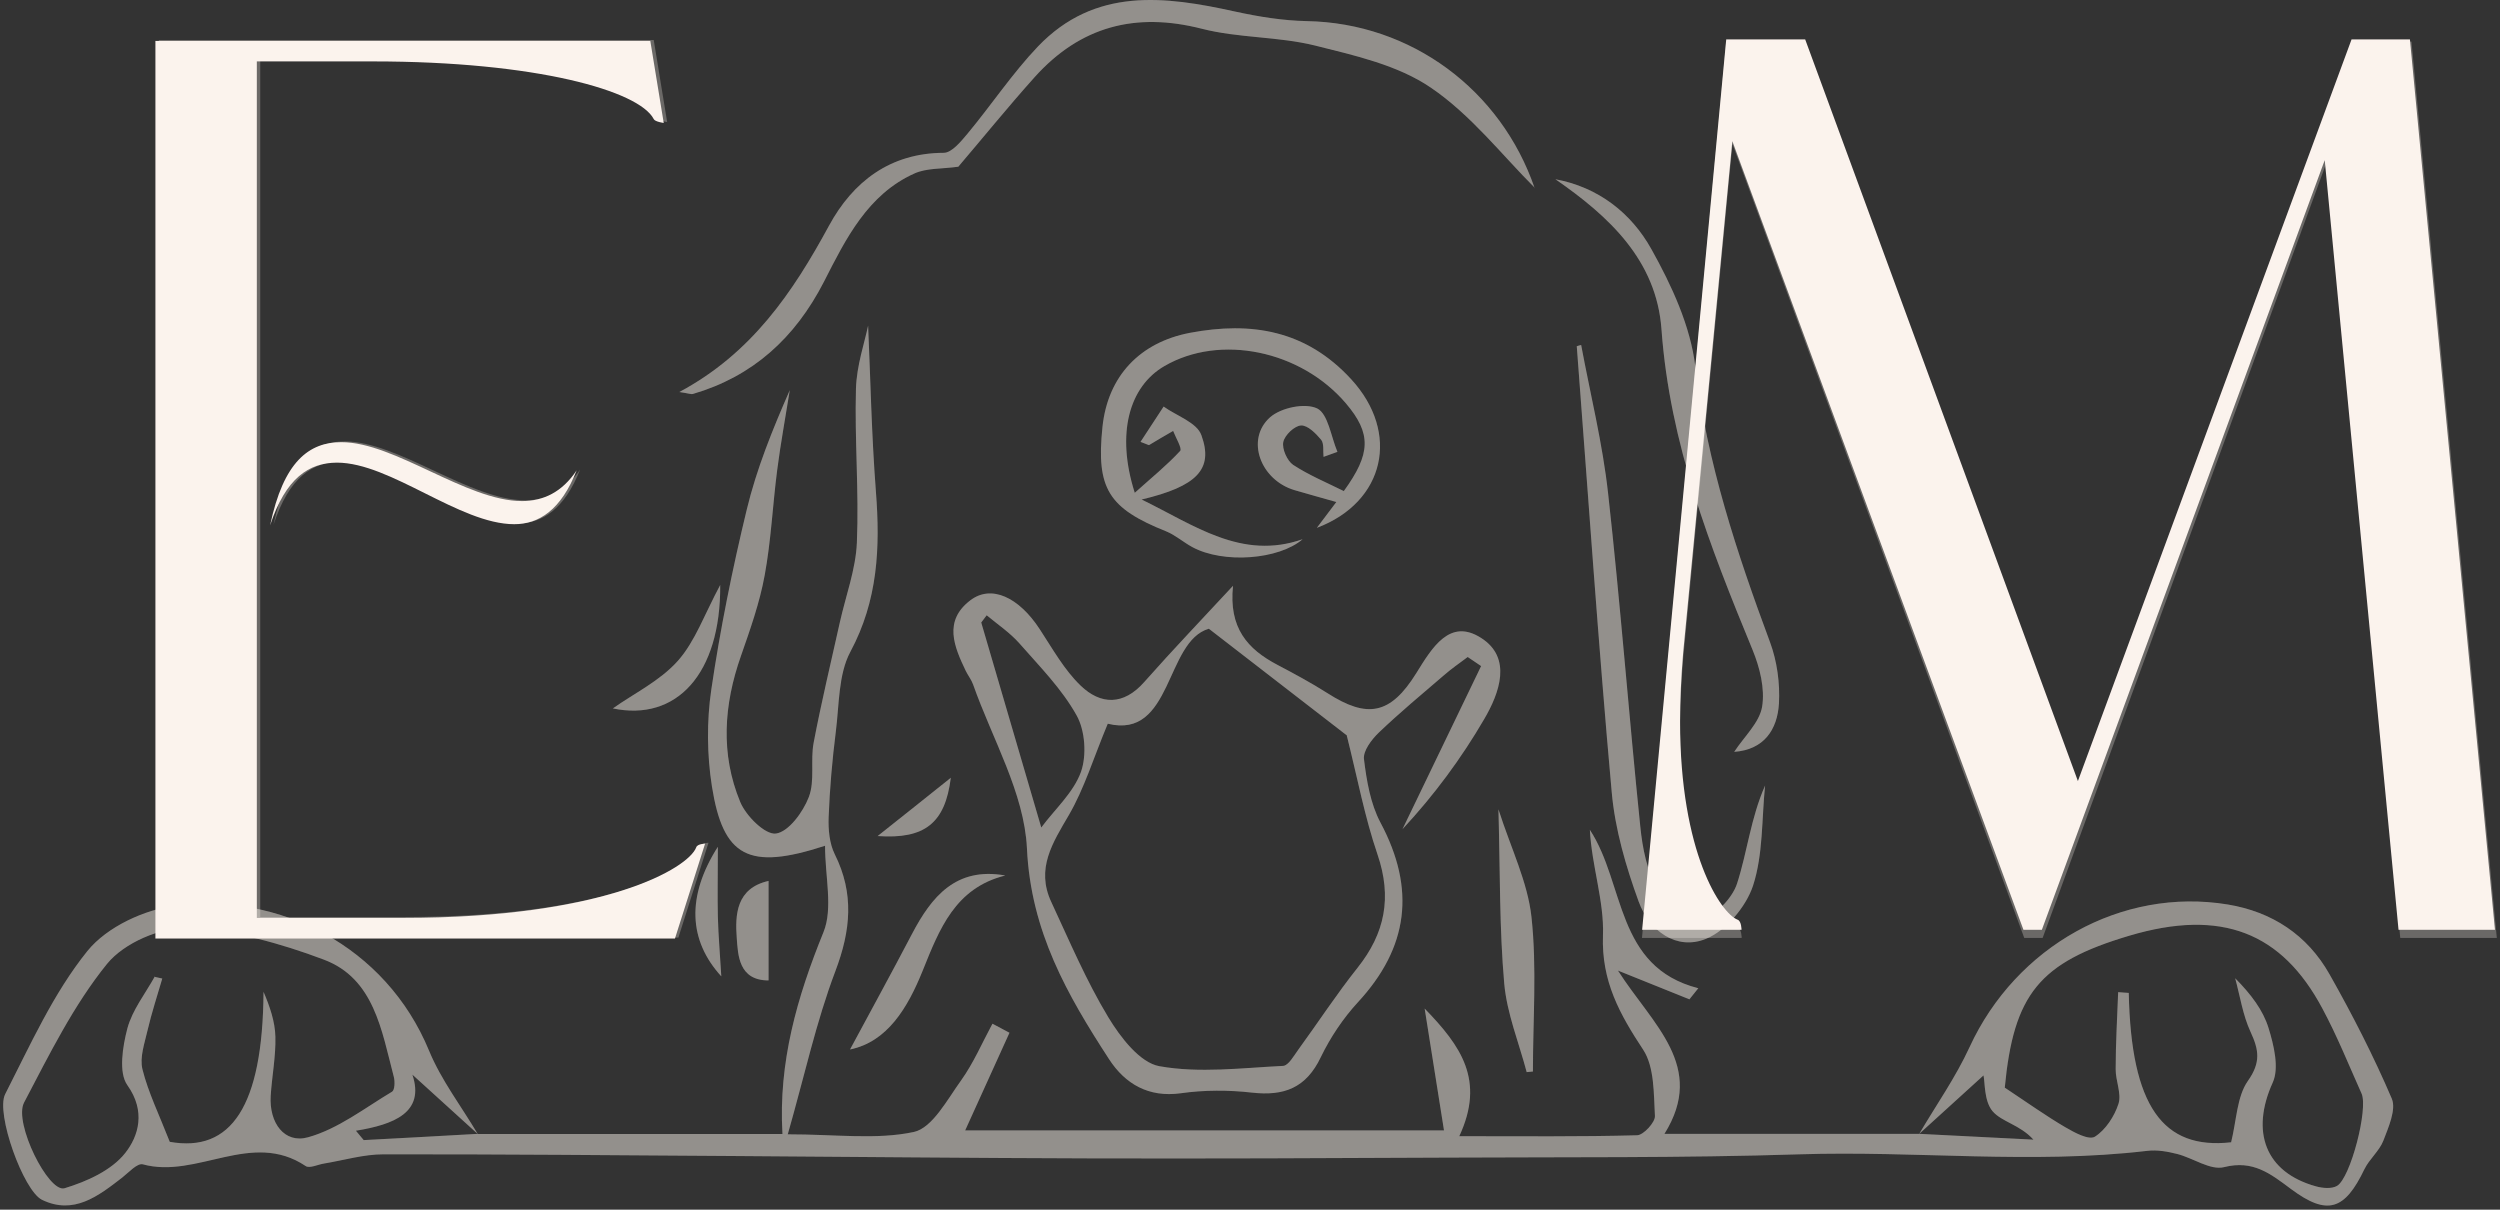 <svg width="248" height="120" viewBox="0 0 248 120" fill="none" xmlns="http://www.w3.org/2000/svg">
<rect x="0" y="0" width="248" height="120" fill="#333333" stroke="none"/>
<g id="Group 7">
<g id="Group">
<g id="Group_2">
<g id="Group_3">
<path id="Vector" opacity="0.28" d="M47.393 112.494H77.62C77.202 105.38 79.075 98.901 81.69 92.469C82.65 90.097 81.845 86.982 81.845 83.898C74.246 86.378 71.739 85.014 70.624 78.024C70.129 74.893 70.098 71.545 70.562 68.399C71.445 62.401 72.652 56.449 74.076 50.56C75.051 46.514 76.629 42.624 78.347 38.703C77.929 41.353 77.434 43.988 77.094 46.654C76.645 50.126 76.49 53.644 75.856 57.069C75.36 59.797 74.416 62.447 73.503 65.067C71.8 69.902 71.46 74.784 73.425 79.543C73.998 80.938 75.902 82.829 76.97 82.689C78.224 82.519 79.663 80.566 80.236 79.062C80.855 77.45 80.375 75.436 80.715 73.669C81.474 69.67 82.433 65.702 83.316 61.719C83.904 59.084 84.894 56.465 85.003 53.814C85.219 48.746 84.77 43.647 84.91 38.579C84.972 36.27 85.776 33.96 86.117 32.302C86.349 37.494 86.457 43.151 86.891 48.777C87.324 54.326 87.092 59.565 84.353 64.664C83.161 66.895 83.254 69.902 82.913 72.584C82.557 75.404 82.309 78.241 82.201 81.062C82.155 82.286 82.279 83.665 82.805 84.735C84.755 88.641 84.399 92.298 82.867 96.344C80.963 101.365 79.818 106.681 78.146 112.525C82.96 112.525 86.937 113.083 90.652 112.292C92.494 111.889 93.964 109.084 95.341 107.177C96.58 105.442 97.431 103.442 98.452 101.551L100.139 102.45C98.731 105.566 97.307 108.681 95.744 112.137H143.244C142.625 108.231 142.021 104.481 141.325 100.048C144.931 103.768 147.345 107.162 144.76 112.711C151.106 112.711 156.755 112.773 162.405 112.618C163.039 112.602 164.2 111.331 164.169 110.711C164.045 108.479 164.123 105.845 163.008 104.14C160.687 100.621 158.845 97.336 159.015 92.779C159.139 89.385 157.901 85.928 157.715 82.317C161.228 87.664 160.222 95.925 168.472 98.033C168.178 98.405 167.884 98.761 167.59 99.133C165.624 98.343 163.658 97.553 160.501 96.282C163.937 101.66 169.292 105.783 165.113 112.478C173.966 112.478 182.185 112.478 190.419 112.478C194.195 112.664 197.956 112.866 201.717 113.052C200.37 111.564 198.575 111.3 197.662 110.231C196.811 109.223 196.919 107.379 196.764 106.681C194.721 108.541 192.554 110.51 190.388 112.478C192.075 109.611 194.009 106.867 195.387 103.861C199.999 93.864 210.462 87.99 221.002 89.726C225.382 90.454 228.88 92.732 231.093 96.654C233.353 100.652 235.458 104.76 237.268 108.991C237.717 110.06 236.943 111.812 236.433 113.145C236.03 114.183 235.04 114.973 234.544 115.996C232.61 120.026 230.892 120.646 227.286 117.965C225.227 116.43 223.509 115.051 220.63 115.779C219.268 116.12 217.566 114.88 215.987 114.477C215.012 114.229 213.975 114.043 212.984 114.167C201.516 115.516 190.016 114.136 178.532 114.508C166.862 114.88 155.177 114.772 143.507 114.834C131.698 114.896 119.904 114.942 108.095 114.911C96.425 114.88 84.74 114.756 73.07 114.679C61.384 114.601 49.714 114.493 38.029 114.508C36.063 114.508 34.113 115.097 32.148 115.423C31.529 115.516 30.708 115.934 30.321 115.671C24.966 112.075 19.534 116.973 14.163 115.5C13.621 115.361 12.77 116.306 12.12 116.818C9.752 118.647 7.322 120.553 4.165 119.019C2.323 118.12 -0.448 110.432 0.512 108.541C3.004 103.659 5.294 98.529 8.668 94.344C10.619 91.926 14.38 90.206 17.521 89.819C27.644 88.563 38.261 93.802 42.564 104.233C43.771 107.162 45.768 109.75 47.393 112.494C45.148 110.463 42.904 108.417 40.908 106.604C42.161 110.355 39.097 111.548 35.305 112.168C35.568 112.478 35.816 112.788 36.079 113.098C39.855 112.897 43.616 112.695 47.393 112.478V112.494ZM15.401 96.917C15.633 96.964 15.865 97.026 16.098 97.072C15.602 98.777 15.045 100.466 14.643 102.187C14.349 103.473 13.838 104.899 14.132 106.077C14.705 108.371 15.773 110.541 16.84 113.269C22.908 114.353 26.065 109.797 26.142 98.389C26.762 99.831 27.288 101.35 27.319 102.869C27.365 104.806 26.978 106.743 26.854 108.696C26.684 111.393 28.216 113.47 30.553 112.819C33.525 111.998 36.172 109.921 38.896 108.293C39.159 108.138 39.19 107.286 39.066 106.821C37.859 102.233 37.116 97.072 32.132 95.197C27.814 93.569 23.186 92.283 18.636 92.081C15.958 91.957 12.321 93.523 10.619 95.615C7.291 99.722 4.877 104.636 2.385 109.378C1.332 111.378 4.815 118.368 6.409 117.872C8.607 117.205 11.068 116.105 12.43 114.369C13.745 112.695 14.488 110.246 12.631 107.642C11.748 106.402 12.166 103.814 12.631 102.032C13.126 100.187 14.411 98.576 15.355 96.871L15.401 96.917ZM198.869 107.89C201.206 109.44 203.002 110.727 204.89 111.827C205.788 112.354 207.227 113.129 207.815 112.757C208.868 112.091 209.75 110.742 210.152 109.502C210.477 108.495 209.858 107.208 209.874 106.046C209.874 103.504 210.028 100.962 210.121 98.421C210.477 98.451 210.818 98.467 211.174 98.498C211.406 109.735 214.548 114.074 221.327 113.315C221.868 111.13 221.899 108.789 222.983 107.239C224.298 105.38 224.082 104.14 223.246 102.342C222.488 100.699 222.209 98.808 221.729 97.041C223.308 98.638 224.5 100.218 225.041 101.985C225.568 103.69 226.109 105.938 225.459 107.379C223.246 112.261 224.701 116.291 229.746 117.686C230.412 117.872 231.294 117.949 231.836 117.639C233.182 116.833 234.947 109.967 234.266 108.479C232.997 105.643 231.836 102.745 230.366 100.017C226.357 92.515 220.398 90.097 211.22 92.825C202.305 95.476 199.751 98.606 198.869 107.937V107.89Z" fill="#FBF2ED"/>
<path id="Vector_2" opacity="0.28" d="M122.318 58.092C121.869 62.308 123.773 64.4 126.714 65.95C128.401 66.834 130.088 67.748 131.698 68.771C135.644 71.297 137.935 70.894 140.489 66.787C142.067 64.245 143.816 61.285 146.927 63.284C150.023 65.253 148.754 68.74 147.237 71.328C144.962 75.234 142.269 78.876 139.127 82.255C141.727 76.862 144.327 71.468 146.927 66.074C146.478 65.78 146.03 65.47 145.596 65.175C144.791 65.78 143.956 66.353 143.197 67.02C141.03 68.88 138.833 70.709 136.774 72.677C136.062 73.359 135.211 74.49 135.304 75.296C135.567 77.451 135.954 79.744 136.944 81.604C140.458 88.191 139.73 93.988 134.7 99.428C133.245 101.009 131.976 102.9 131.032 104.853C129.562 107.953 127.348 108.743 124.191 108.387C121.869 108.123 119.455 108.123 117.149 108.449C113.945 108.898 111.608 107.534 109.998 105.039C105.881 98.7 102.26 92.407 101.873 84.162C101.61 78.659 98.437 73.312 96.533 67.903C96.363 67.423 96.022 67.004 95.806 66.555C94.645 64.137 93.577 61.611 96.239 59.565C98.329 57.953 101.068 59.239 103.142 62.416C104.411 64.354 105.572 66.446 107.197 68.012C109.178 69.918 111.438 70.011 113.512 67.655C116.375 64.416 119.378 61.285 122.318 58.108V58.092ZM133.57 72.925C129.655 69.887 125.104 66.369 119.919 62.37C115.57 63.625 116.329 73.374 109.89 71.793C108.466 75.203 107.568 78.21 106.036 80.845C104.427 83.604 102.74 86.161 104.287 89.478C106.083 93.337 107.754 97.289 109.936 100.901C111.144 102.9 113.078 105.426 115.013 105.767C118.991 106.48 123.185 105.938 127.287 105.736C127.813 105.705 128.354 104.729 128.803 104.109C130.769 101.412 132.595 98.607 134.669 96.003C137.393 92.578 138.105 89.028 136.65 84.766C135.381 81.062 134.654 77.156 133.586 72.909L133.57 72.925ZM103.297 82.085C104.659 80.256 106.485 78.629 107.228 76.583C107.816 74.94 107.646 72.46 106.795 70.957C105.324 68.322 103.126 66.105 101.13 63.827C100.186 62.758 98.978 61.952 97.88 61.037C97.694 61.27 97.524 61.518 97.338 61.75C99.273 68.353 101.207 74.955 103.297 82.1V82.085Z" fill="#FBF2ED"/>
<path id="Vector_3" opacity="0.28" d="M152.251 18.631C149.063 15.454 145.937 11.409 141.943 8.697C138.647 6.449 134.391 5.504 130.428 4.512C126.776 3.613 122.86 3.783 119.223 2.853C112.676 1.179 107.181 2.59 102.631 7.658C99.923 10.68 97.353 13.858 95.063 16.539C93.391 16.771 91.921 16.663 90.714 17.206C86.086 19.282 83.904 23.684 81.737 27.946C78.873 33.526 74.679 37.339 68.751 39.075C68.535 39.137 68.287 39.013 67.389 38.889C74.555 35.06 78.641 29.016 82.232 22.398C84.615 18.011 88.315 15.175 93.623 15.16C94.428 15.16 95.357 13.997 96.022 13.207C98.375 10.37 100.433 7.271 102.956 4.62C108.605 -1.285 115.524 -0.401 122.535 1.149C124.872 1.66 127.271 2.047 129.639 2.094C139.978 2.28 148.893 8.914 152.236 18.662L152.251 18.631Z" fill="#FBF2ED"/>
<path id="Vector_4" opacity="0.28" d="M130.645 52.342C131.171 51.645 131.698 50.947 132.564 49.8C130.939 49.335 129.67 48.994 128.416 48.622C125.027 47.615 123.541 43.585 125.986 41.4C127.07 40.439 129.453 39.943 130.661 40.516C131.744 41.043 132.038 43.322 132.673 44.825C132.208 44.996 131.76 45.151 131.295 45.321C131.233 44.748 131.357 44.004 131.063 43.632C130.537 42.996 129.717 42.175 129.066 42.206C128.416 42.237 127.441 43.167 127.302 43.849C127.163 44.531 127.689 45.709 128.277 46.112C129.84 47.135 131.589 47.863 133.307 48.715C136 44.996 136.062 43.012 133.508 40.005C129.02 34.751 121.018 33.108 115.508 36.316C112.01 38.347 110.695 43.012 112.568 48.886C114.255 47.367 115.771 46.143 117.072 44.732C117.288 44.5 116.638 43.43 116.375 42.748C115.57 43.213 114.765 43.678 113.976 44.159C113.697 44.05 113.419 43.942 113.14 43.833C113.899 42.671 114.673 41.493 115.431 40.331C116.731 41.26 118.728 41.911 119.176 43.167C120.415 46.561 118.712 48.251 113.249 49.552C118.48 52.094 123.17 55.612 129.221 53.489C126.869 55.52 121.374 55.938 118.294 54.28C117.397 53.799 116.607 53.086 115.694 52.714C109.952 50.42 108.729 48.467 109.364 42.361C109.89 37.293 113.094 33.96 118.047 33.015C124.145 31.868 129.562 32.752 134.035 37.618C138.926 42.934 137.393 49.8 130.645 52.358V52.342Z" fill="#FBF2ED"/>
<path id="Vector_5" opacity="0.28" d="M156.848 34.208C157.761 39.121 158.984 44.003 159.526 48.963C160.748 59.936 161.584 70.956 162.714 81.96C162.931 84.115 163.38 86.471 164.463 88.253C165.314 89.648 167.342 91.058 168.812 91.027C170.05 90.996 171.846 89.106 172.31 87.664C173.332 84.518 173.672 81.139 175.096 77.931C174.755 81.263 174.91 84.75 173.904 87.85C173.208 89.958 171.211 92.329 169.23 93.135C166.32 94.313 163.627 92.376 162.559 89.447C161.29 85.959 160.207 82.255 159.882 78.582C158.551 63.858 157.545 49.087 156.415 34.347C156.554 34.301 156.693 34.255 156.848 34.224V34.208Z" fill="#FBF2ED"/>
<path id="Vector_6" opacity="0.28" d="M154.294 17.779C158.551 18.569 161.816 21.127 163.813 24.707C165.825 28.303 167.698 32.348 168.178 36.378C169.338 45.925 172.295 54.837 175.591 63.718C176.288 65.593 176.582 67.779 176.473 69.778C176.319 72.413 174.957 74.381 172.032 74.583C173.038 73.048 174.539 71.684 174.802 70.103C175.096 68.321 174.57 66.213 173.858 64.477C169.633 54.233 165.639 44.003 164.819 32.673C164.324 25.807 159.603 21.452 154.294 17.779Z" fill="#FBF2ED"/>
<path id="Vector_7" opacity="0.28" d="M151.447 106.355C150.673 103.426 149.481 100.528 149.218 97.552C148.738 92.127 148.816 86.641 148.645 80.286C149.899 84.192 151.555 87.524 151.926 90.996C152.468 96.033 152.066 101.194 152.066 106.293C151.865 106.309 151.648 106.34 151.447 106.355Z" fill="#FBF2ED"/>
<path id="Vector_8" opacity="0.28" d="M99.691 86.858C94.753 88.098 93.19 92.159 91.534 96.282C90.033 100.002 88.021 103.349 84.322 104.109C86.303 100.42 88.423 96.561 90.466 92.655C92.416 88.935 94.831 85.99 99.691 86.843V86.858Z" fill="#FBF2ED"/>
<path id="Vector_9" opacity="0.28" d="M60.796 70.275C62.916 68.771 65.47 67.547 67.235 65.563C68.953 63.641 69.866 60.975 71.445 58.03C71.506 66.896 67.08 71.592 60.796 70.275Z" fill="#FBF2ED"/>
<path id="Vector_10" opacity="0.28" d="M76.242 87.386V97.259C73.271 97.259 73.209 94.748 73.085 93.043C72.915 90.749 73.023 88.114 76.242 87.386Z" fill="#FBF2ED"/>
<path id="Vector_11" opacity="0.28" d="M71.212 84.022C71.212 86.842 71.166 88.888 71.212 90.934C71.259 92.809 71.429 94.669 71.553 96.855C68.302 93.29 68.086 88.935 71.197 84.022H71.212Z" fill="#FBF2ED"/>
<path id="Vector_12" opacity="0.28" d="M87.061 82.937C89.615 80.906 91.828 79.155 94.32 77.156C93.763 81.65 91.751 83.262 87.061 82.937Z" fill="#FBF2ED"/>
</g>
<g id="Group_4">
<path id="Vector_13" opacity="0.28" d="M47.393 112.494H77.62C77.202 105.38 79.075 98.901 81.69 92.469C82.65 90.097 81.845 86.982 81.845 83.898C74.246 86.378 71.739 85.014 70.624 78.024C70.129 74.893 70.098 71.545 70.562 68.399C71.445 62.401 72.652 56.449 74.076 50.56C75.051 46.514 76.629 42.624 78.347 38.703C77.929 41.353 77.434 43.988 77.094 46.654C76.645 50.126 76.49 53.644 75.856 57.069C75.36 59.797 74.416 62.447 73.503 65.067C71.8 69.902 71.46 74.784 73.425 79.543C73.998 80.938 75.902 82.829 76.97 82.689C78.224 82.519 79.663 80.566 80.236 79.062C80.855 77.45 80.375 75.436 80.715 73.669C81.474 69.67 82.433 65.702 83.316 61.719C83.904 59.084 84.894 56.465 85.003 53.814C85.219 48.746 84.77 43.647 84.91 38.579C84.972 36.27 85.776 33.96 86.117 32.302C86.349 37.494 86.457 43.151 86.891 48.777C87.324 54.326 87.092 59.565 84.353 64.664C83.161 66.895 83.254 69.902 82.913 72.584C82.557 75.404 82.309 78.241 82.201 81.062C82.155 82.286 82.279 83.665 82.805 84.735C84.755 88.641 84.399 92.298 82.867 96.344C80.963 101.365 79.818 106.681 78.146 112.525C82.96 112.525 86.937 113.083 90.652 112.292C92.494 111.889 93.964 109.084 95.341 107.177C96.58 105.442 97.431 103.442 98.452 101.551L100.139 102.45C98.731 105.566 97.307 108.681 95.744 112.137H143.244C142.625 108.231 142.021 104.481 141.325 100.048C144.931 103.768 147.345 107.162 144.76 112.711C151.106 112.711 156.755 112.773 162.405 112.618C163.039 112.602 164.2 111.331 164.169 110.711C164.045 108.479 164.123 105.845 163.008 104.14C160.687 100.621 158.845 97.336 159.015 92.779C159.139 89.385 157.901 85.928 157.715 82.317C161.228 87.664 160.222 95.925 168.472 98.033C168.178 98.405 167.884 98.761 167.59 99.133C165.624 98.343 163.658 97.553 160.501 96.282C163.937 101.66 169.292 105.783 165.113 112.478C173.966 112.478 182.185 112.478 190.419 112.478C194.195 112.664 197.956 112.866 201.717 113.052C200.37 111.564 198.575 111.3 197.662 110.231C196.811 109.223 196.919 107.379 196.764 106.681C194.721 108.541 192.554 110.51 190.388 112.478C192.075 109.611 194.009 106.867 195.387 103.861C199.999 93.864 210.462 87.99 221.002 89.726C225.382 90.454 228.88 92.732 231.093 96.654C233.353 100.652 235.458 104.76 237.268 108.991C237.717 110.06 236.943 111.812 236.433 113.145C236.03 114.183 235.04 114.973 234.544 115.996C232.61 120.026 230.892 120.646 227.286 117.965C225.227 116.43 223.509 115.051 220.63 115.779C219.268 116.12 217.566 114.88 215.987 114.477C215.012 114.229 213.975 114.043 212.984 114.167C201.516 115.516 190.016 114.136 178.532 114.508C166.862 114.88 155.177 114.772 143.507 114.834C131.698 114.896 119.904 114.942 108.095 114.911C96.425 114.88 84.74 114.756 73.07 114.679C61.384 114.601 49.714 114.493 38.029 114.508C36.063 114.508 34.113 115.097 32.148 115.423C31.529 115.516 30.708 115.934 30.321 115.671C24.966 112.075 19.534 116.973 14.163 115.5C13.621 115.361 12.77 116.306 12.12 116.818C9.752 118.647 7.322 120.553 4.165 119.019C2.323 118.12 -0.448 110.432 0.512 108.541C3.004 103.659 5.294 98.529 8.668 94.344C10.619 91.926 14.38 90.206 17.521 89.819C27.644 88.563 38.261 93.802 42.564 104.233C43.771 107.162 45.768 109.75 47.393 112.494C45.148 110.463 42.904 108.417 40.908 106.604C42.161 110.355 39.097 111.548 35.305 112.168C35.568 112.478 35.816 112.788 36.079 113.098C39.855 112.897 43.616 112.695 47.393 112.478V112.494ZM15.401 96.917C15.633 96.964 15.865 97.026 16.098 97.072C15.602 98.777 15.045 100.466 14.643 102.187C14.349 103.473 13.838 104.899 14.132 106.077C14.705 108.371 15.773 110.541 16.84 113.269C22.908 114.353 26.065 109.797 26.142 98.389C26.762 99.831 27.288 101.35 27.319 102.869C27.365 104.806 26.978 106.743 26.854 108.696C26.684 111.393 28.216 113.47 30.553 112.819C33.525 111.998 36.172 109.921 38.896 108.293C39.159 108.138 39.19 107.286 39.066 106.821C37.859 102.233 37.116 97.072 32.132 95.197C27.814 93.569 23.186 92.283 18.636 92.081C15.958 91.957 12.321 93.523 10.619 95.615C7.291 99.722 4.877 104.636 2.385 109.378C1.332 111.378 4.815 118.368 6.409 117.872C8.607 117.205 11.068 116.105 12.43 114.369C13.745 112.695 14.488 110.246 12.631 107.642C11.748 106.402 12.166 103.814 12.631 102.032C13.126 100.187 14.411 98.576 15.355 96.871L15.401 96.917ZM198.869 107.89C201.206 109.44 203.002 110.727 204.89 111.827C205.788 112.354 207.227 113.129 207.815 112.757C208.868 112.091 209.75 110.742 210.152 109.502C210.477 108.495 209.858 107.208 209.874 106.046C209.874 103.504 210.028 100.962 210.121 98.421C210.477 98.451 210.818 98.467 211.174 98.498C211.406 109.735 214.548 114.074 221.327 113.315C221.868 111.13 221.899 108.789 222.983 107.239C224.298 105.38 224.082 104.14 223.246 102.342C222.488 100.699 222.209 98.808 221.729 97.041C223.308 98.638 224.5 100.218 225.041 101.985C225.568 103.69 226.109 105.938 225.459 107.379C223.246 112.261 224.701 116.291 229.746 117.686C230.412 117.872 231.294 117.949 231.836 117.639C233.182 116.833 234.947 109.967 234.266 108.479C232.997 105.643 231.836 102.745 230.366 100.017C226.357 92.515 220.398 90.097 211.22 92.825C202.305 95.476 199.751 98.606 198.869 107.937V107.89Z" fill="#FBF2ED"/>
<path id="Vector_14" opacity="0.28" d="M122.318 58.092C121.869 62.308 123.773 64.4 126.714 65.95C128.401 66.834 130.088 67.748 131.698 68.771C135.644 71.297 137.935 70.894 140.489 66.787C142.067 64.245 143.816 61.285 146.927 63.284C150.023 65.253 148.754 68.74 147.237 71.328C144.962 75.234 142.269 78.876 139.127 82.255C141.727 76.862 144.327 71.468 146.927 66.074C146.478 65.78 146.03 65.47 145.596 65.175C144.791 65.78 143.956 66.353 143.197 67.02C141.03 68.88 138.833 70.709 136.774 72.677C136.062 73.359 135.211 74.49 135.304 75.296C135.567 77.451 135.954 79.744 136.944 81.604C140.458 88.191 139.73 93.988 134.7 99.428C133.245 101.009 131.976 102.9 131.032 104.853C129.562 107.953 127.348 108.743 124.191 108.387C121.869 108.123 119.455 108.123 117.149 108.449C113.945 108.898 111.608 107.534 109.998 105.039C105.881 98.7 102.26 92.407 101.873 84.162C101.61 78.659 98.437 73.312 96.533 67.903C96.363 67.423 96.022 67.004 95.806 66.555C94.645 64.137 93.577 61.611 96.239 59.565C98.329 57.953 101.068 59.239 103.142 62.416C104.411 64.354 105.572 66.446 107.197 68.012C109.178 69.918 111.438 70.011 113.512 67.655C116.375 64.416 119.378 61.285 122.318 58.108V58.092ZM133.57 72.925C129.655 69.887 125.104 66.369 119.919 62.37C115.57 63.625 116.329 73.374 109.89 71.793C108.466 75.203 107.568 78.21 106.036 80.845C104.427 83.604 102.74 86.161 104.287 89.478C106.083 93.337 107.754 97.289 109.936 100.901C111.144 102.9 113.078 105.426 115.013 105.767C118.991 106.48 123.185 105.938 127.287 105.736C127.813 105.705 128.354 104.729 128.803 104.109C130.769 101.412 132.595 98.607 134.669 96.003C137.393 92.578 138.105 89.028 136.65 84.766C135.381 81.062 134.654 77.156 133.586 72.909L133.57 72.925ZM103.297 82.085C104.659 80.256 106.485 78.629 107.228 76.583C107.816 74.94 107.646 72.46 106.795 70.957C105.324 68.322 103.126 66.105 101.13 63.827C100.186 62.758 98.978 61.952 97.88 61.037C97.694 61.27 97.524 61.518 97.338 61.75C99.273 68.353 101.207 74.955 103.297 82.1V82.085Z" fill="#FBF2ED"/>
<path id="Vector_15" opacity="0.28" d="M152.251 18.631C149.063 15.454 145.937 11.409 141.943 8.697C138.647 6.449 134.391 5.504 130.428 4.512C126.776 3.613 122.86 3.783 119.223 2.853C112.676 1.179 107.181 2.59 102.631 7.658C99.923 10.68 97.353 13.858 95.063 16.539C93.391 16.771 91.921 16.663 90.714 17.206C86.086 19.282 83.904 23.684 81.737 27.946C78.873 33.526 74.679 37.339 68.751 39.075C68.535 39.137 68.287 39.013 67.389 38.889C74.555 35.06 78.641 29.016 82.232 22.398C84.615 18.011 88.315 15.175 93.623 15.16C94.428 15.16 95.357 13.997 96.022 13.207C98.375 10.37 100.433 7.271 102.956 4.62C108.605 -1.285 115.524 -0.401 122.535 1.149C124.872 1.66 127.271 2.047 129.639 2.094C139.978 2.28 148.893 8.914 152.236 18.662L152.251 18.631Z" fill="#FBF2ED"/>
<path id="Vector_16" opacity="0.28" d="M130.645 52.342C131.171 51.645 131.698 50.947 132.564 49.8C130.939 49.335 129.67 48.994 128.416 48.622C125.027 47.615 123.541 43.585 125.986 41.4C127.07 40.439 129.453 39.943 130.661 40.516C131.744 41.043 132.038 43.322 132.673 44.825C132.208 44.996 131.76 45.151 131.295 45.321C131.233 44.748 131.357 44.004 131.063 43.632C130.537 42.996 129.717 42.175 129.066 42.206C128.416 42.237 127.441 43.167 127.302 43.849C127.163 44.531 127.689 45.709 128.277 46.112C129.84 47.135 131.589 47.863 133.307 48.715C136 44.996 136.062 43.012 133.508 40.005C129.02 34.751 121.018 33.108 115.508 36.316C112.01 38.347 110.695 43.012 112.568 48.886C114.255 47.367 115.771 46.143 117.072 44.732C117.288 44.5 116.638 43.43 116.375 42.748C115.57 43.213 114.765 43.678 113.976 44.159C113.697 44.05 113.419 43.942 113.14 43.833C113.899 42.671 114.673 41.493 115.431 40.331C116.731 41.26 118.728 41.911 119.176 43.167C120.415 46.561 118.712 48.251 113.249 49.552C118.48 52.094 123.17 55.612 129.221 53.489C126.869 55.52 121.374 55.938 118.294 54.28C117.397 53.799 116.607 53.086 115.694 52.714C109.952 50.42 108.729 48.467 109.364 42.361C109.89 37.293 113.094 33.96 118.047 33.015C124.145 31.868 129.562 32.752 134.035 37.618C138.926 42.934 137.393 49.8 130.645 52.358V52.342Z" fill="#FBF2ED"/>
<path id="Vector_17" opacity="0.28" d="M156.848 34.208C157.761 39.121 158.984 44.003 159.526 48.963C160.748 59.936 161.584 70.956 162.714 81.96C162.931 84.115 163.38 86.471 164.463 88.253C165.314 89.648 167.342 91.058 168.812 91.027C170.05 90.996 171.846 89.106 172.31 87.664C173.332 84.518 173.672 81.139 175.096 77.931C174.755 81.263 174.91 84.75 173.904 87.85C173.208 89.958 171.211 92.329 169.23 93.135C166.32 94.313 163.627 92.376 162.559 89.447C161.29 85.959 160.207 82.255 159.882 78.582C158.551 63.858 157.545 49.087 156.415 34.347C156.554 34.301 156.693 34.255 156.848 34.224V34.208Z" fill="#FBF2ED"/>
<path id="Vector_18" opacity="0.28" d="M154.294 17.779C158.551 18.569 161.816 21.127 163.813 24.707C165.825 28.303 167.698 32.348 168.178 36.378C169.338 45.925 172.295 54.837 175.591 63.718C176.288 65.593 176.582 67.779 176.473 69.778C176.319 72.413 174.957 74.381 172.032 74.583C173.038 73.048 174.539 71.684 174.802 70.103C175.096 68.321 174.57 66.213 173.858 64.477C169.633 54.233 165.639 44.003 164.819 32.673C164.324 25.807 159.603 21.452 154.294 17.779Z" fill="#FBF2ED"/>
<path id="Vector_19" opacity="0.28" d="M151.447 106.355C150.673 103.426 149.481 100.528 149.218 97.552C148.738 92.127 148.816 86.641 148.645 80.286C149.899 84.192 151.555 87.524 151.926 90.996C152.468 96.033 152.066 101.194 152.066 106.293C151.865 106.309 151.648 106.34 151.447 106.355Z" fill="#FBF2ED"/>
<path id="Vector_20" opacity="0.28" d="M99.691 86.858C94.753 88.098 93.19 92.159 91.534 96.282C90.033 100.002 88.021 103.349 84.322 104.109C86.303 100.42 88.423 96.561 90.466 92.655C92.416 88.935 94.831 85.99 99.691 86.843V86.858Z" fill="#FBF2ED"/>
<path id="Vector_21" opacity="0.28" d="M60.796 70.275C62.916 68.771 65.47 67.547 67.235 65.563C68.953 63.641 69.866 60.975 71.445 58.03C71.506 66.896 67.08 71.592 60.796 70.275Z" fill="#FBF2ED"/>
<path id="Vector_22" opacity="0.28" d="M76.242 87.386V97.259C73.271 97.259 73.209 94.748 73.085 93.043C72.915 90.749 73.023 88.114 76.242 87.386Z" fill="#FBF2ED"/>
<path id="Vector_23" opacity="0.28" d="M71.212 84.022C71.212 86.842 71.166 88.888 71.212 90.934C71.259 92.809 71.429 94.669 71.553 96.855C68.302 93.29 68.086 88.935 71.197 84.022H71.212Z" fill="#FBF2ED"/>
<path id="Vector_24" opacity="0.28" d="M87.061 82.937C89.615 80.906 91.828 79.155 94.32 77.156C93.763 81.65 91.751 83.262 87.061 82.937Z" fill="#FBF2ED"/>
</g>
</g>
<path id="Vector_25" d="M15.401 4.062H64.511L65.842 12.199C65.842 12.199 64.96 12.075 64.851 11.812C63.412 9.022 53.243 6.092 36.977 6.092H25.477V91.058H39.964C60.1 91.058 68.287 86.098 69.061 84.068C69.169 83.696 69.943 83.696 69.943 83.696L66.956 93.104H15.417V4.078L15.401 4.062ZM33.866 43.864C39.174 43.864 46.263 49.707 51.788 49.707C53.893 49.707 55.766 48.823 57.205 46.653C55.658 50.605 53.444 52 51.014 52C45.597 52 38.741 45.894 33.432 45.894C30.662 45.894 28.34 47.413 26.792 52.124C28.123 45.77 30.662 43.864 33.866 43.864Z" fill="#FBF2ED"/>
<path id="Vector_26" d="M171.846 14.013L166.97 64.741C166.769 67.143 166.661 69.53 166.661 71.545C166.661 84.672 170.731 90.593 172.356 91.229C172.759 91.353 172.759 92.236 172.759 92.236H162.9L171.242 3.907H179.074L206.128 77.481L233.275 3.907H239.064L247.499 92.236H237.934L230.613 15.888L202.553 92.236H200.726L171.846 13.997V14.013Z" fill="#FBF2ED"/>
<path id="Vector_27" opacity="0.28" d="M15.742 3.97H64.851L66.182 12.107C66.182 12.107 65.3 11.983 65.192 11.719C63.752 8.929 53.584 6 37.317 6H25.817V90.966H40.304C60.44 90.966 68.627 86.006 69.401 83.976C69.51 83.604 70.284 83.604 70.284 83.604L67.296 93.011H15.757V3.985L15.742 3.97ZM34.206 43.787C39.515 43.787 46.603 49.63 52.129 49.63C54.234 49.63 56.106 48.746 57.546 46.577C55.998 50.529 53.785 51.924 51.355 51.924C45.938 51.924 39.081 45.817 33.773 45.817C31.002 45.817 28.681 47.336 27.133 52.048C28.464 45.693 31.002 43.787 34.206 43.787Z" fill="#FBF2ED"/>
<path id="Vector_28" opacity="0.28" d="M171.861 14.292L166.97 65.361C166.769 67.779 166.661 70.181 166.661 72.212C166.661 85.432 170.731 91.399 172.372 92.019C172.774 92.143 172.774 93.042 172.774 93.042H162.884L171.242 4.125H179.089L206.205 78.179L233.415 4.125H239.219L247.685 93.042H238.104L230.768 16.183L202.63 93.042H200.804L171.861 14.292Z" fill="#FBF2ED"/>
</g>
</g>
</svg>
